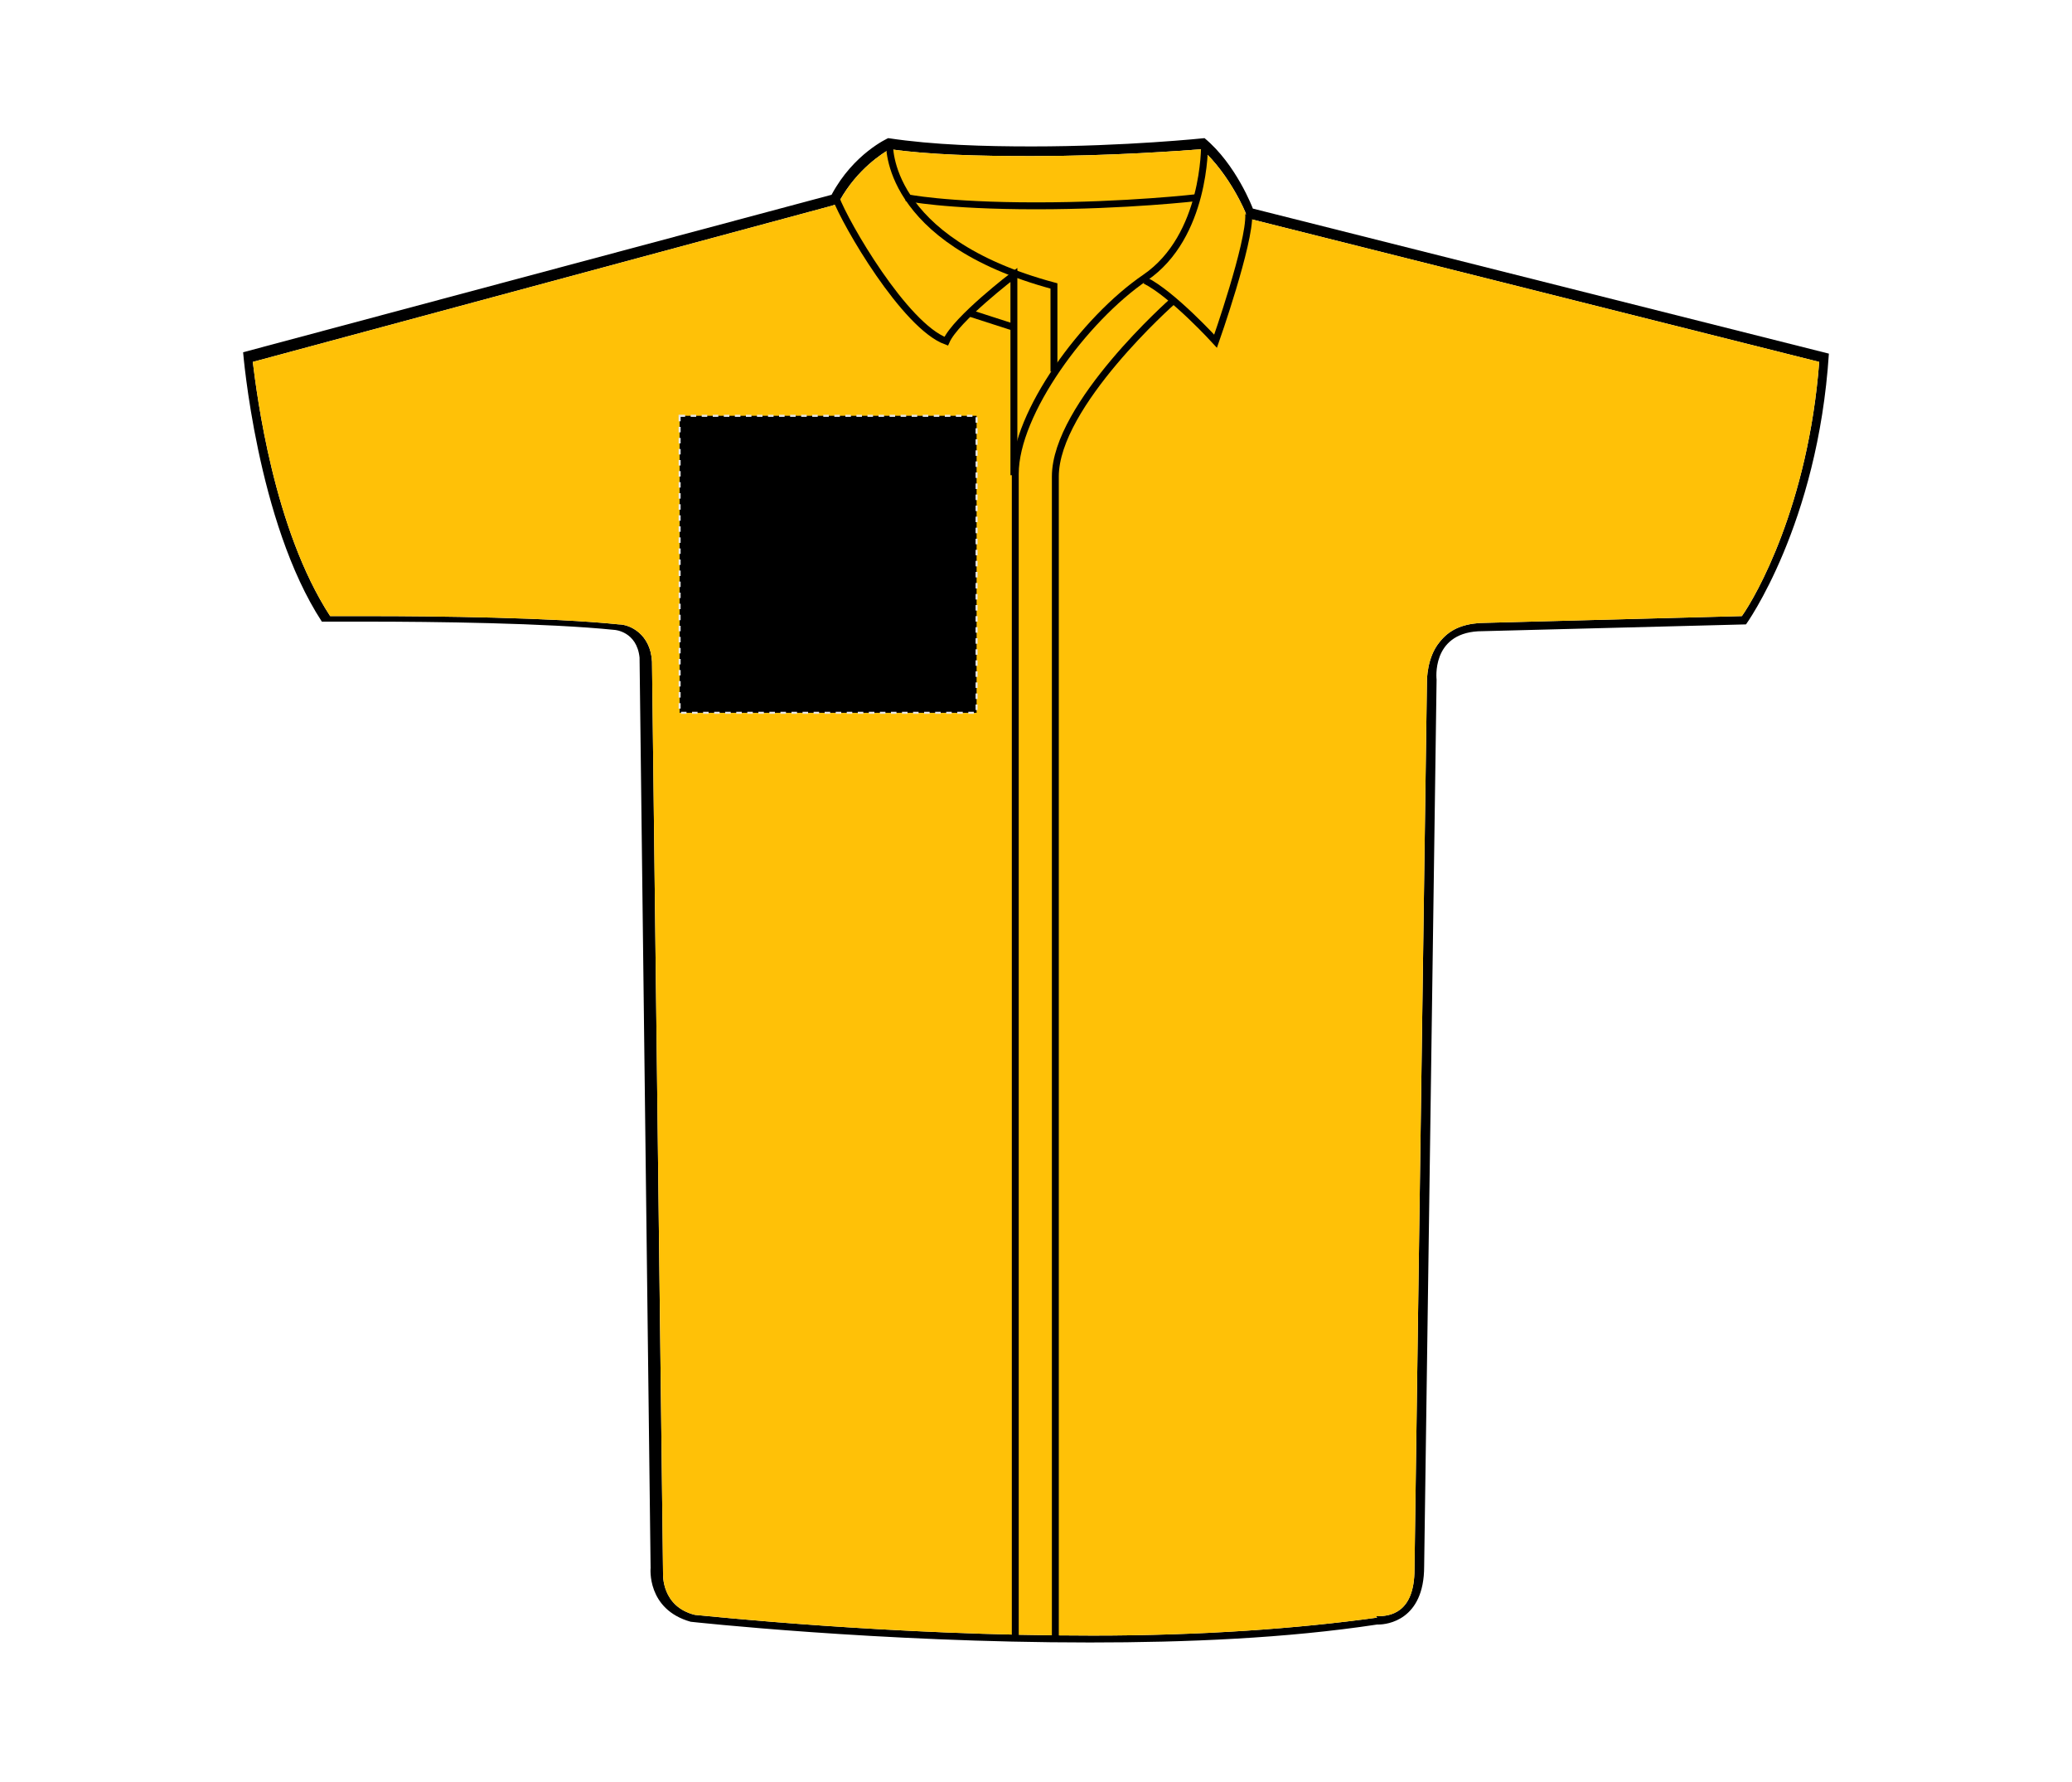 <?xml version="1.0" encoding="UTF-8"?>
<svg xmlns="http://www.w3.org/2000/svg" xmlns:xlink="http://www.w3.org/1999/xlink" version="1.1" id="Layer_1" x="0px" y="0px" viewBox="0 0 150 129" style="enable-background:new 0 0 150 129;" xml:space="preserve">
<style type="text/css">
	.st0{fill:#FFC107;}
	.st1{display:none;}
	.st2{display:inline;fill:none;stroke:#000000;stroke-width:0.25;}
	.st3{fill:none;stroke:#000000;stroke-width:0.5;}
	.st4{stroke:#E6E6E6;stroke-width:0.15;stroke-dasharray:0.4;}
</style>
<g id="shirt-ss-left-breast-garmentoutline">
	<path d="M90.7,15.1c0,0-1.2-3.2-3.5-5.1c0,0-5.7,0.6-12.5,0.6c-3.4,0-7.1-0.1-10.4-0.6c0,0-2.5,1.1-4.1,4.1L17.6,25.5   c0,0,1,12.3,5.7,19.5c0,0,1.3,0,3.3,0c4.7,0,13,0.1,17.9,0.6c0,0,1.6,0.1,1.8,2l0.8,65.9c0,0-0.3,3,2.9,3.9c0,0,13.6,1.5,28.9,1.5   c7,0,14.2-0.3,20.8-1.3c0,0,0,0,0.1,0c0.6,0,3.3-0.3,3.3-4.2l0.9-64.2c0,0-0.4-3.3,3-3.5l19.4-0.5c0,0,5.2-7.2,6-19.6L90.7,15.1z    M126.1,44.6l-19,0.5c-1.3,0.1-2.2,0.5-2.9,1.4c-0.9,1.1-0.9,2.7-0.9,2.9l-0.9,64.2c0,3.2-1.8,3.4-2.7,3.4h-0.1l0.1,0.1   c-5.8,0.8-12.7,1.3-20.6,1.3c-14.6,0-27.7-1.4-28.8-1.5c-2.4-0.6-2.3-2.9-2.3-3l-0.8-66c-0.1-2-1.6-2.7-2.4-2.7   c-4.8-0.5-13.3-0.6-18-0.6h-2.9c-4.1-6.3-5.3-16-5.6-18.4l41.9-11.3l0.3-0.1l0.3-0.3c1.3-2.3,3.1-3.4,3.6-3.7   c2.9,0.4,6.3,0.5,10.3,0.5c5.8,0,11-0.4,12.3-0.5c2,1.8,3.2,4.6,3.2,4.7l0.1,0.3l0.4,0.1l41,10.3C130.9,36.6,127.1,43.2,126.1,44.6   z"></path>
	<path class="st0" d="M131.7,26.2c-0.8,10.4-4.6,17-5.6,18.4l-19,0.5c-1.3,0.1-2.2,0.5-2.9,1.4c-0.9,1.1-0.9,2.7-0.9,2.9l-0.9,64.2   c0,3.2-1.8,3.4-2.7,3.4h-0.1l0.1,0.1c-5.8,0.8-12.7,1.3-20.6,1.3c-14.6,0-27.7-1.4-28.8-1.5c-2.4-0.6-2.3-2.9-2.3-3l-0.8-66   c-0.1-2-1.6-2.7-2.4-2.7c-4.8-0.5-13.3-0.6-18-0.6h-2.9c-4.1-6.3-5.3-16-5.6-18.4l41.9-11.3l0.3-0.1l0.3-0.3   c1.3-2.3,3.1-3.4,3.6-3.7c2.9,0.4,6.3,0.5,10.3,0.5c5.8,0,11-0.4,12.3-0.5c2,1.8,3.2,4.6,3.2,4.7l0.1,0.3l0.4,0.1L131.7,26.2z"></path>
	<g class="st1">
		<path class="st2" d="M74.9,21.6c0.3,0,0.5,0.3,0.5,0.5c0,0.3-0.3,0.5-0.5,0.5c-0.3,0-0.5-0.3-0.5-0.5    C74.4,21.8,74.6,21.6,74.9,21.6 M74.9,21.4c-0.4,0-0.6,0.3-0.6,0.6c0,0.4,0.3,0.6,0.6,0.6c0.4,0,0.6-0.3,0.6-0.6    C75.5,21.7,75.3,21.4,74.9,21.4L74.9,21.4z"></path>
		<path class="st2" d="M74.9,34.5c0.3,0,0.5,0.3,0.5,0.5s-0.3,0.5-0.5,0.5c-0.3,0-0.5-0.3-0.5-0.5S74.6,34.5,74.9,34.5 M74.9,34.2    c-0.4,0-0.6,0.3-0.6,0.6c0,0.4,0.3,0.6,0.6,0.6c0.4,0,0.6-0.3,0.6-0.6S75.3,34.2,74.9,34.2L74.9,34.2z"></path>
		<path class="st2" d="M74.9,46.3c0.3,0,0.5,0.3,0.5,0.5c0,0.3-0.3,0.5-0.5,0.5c-0.3,0-0.5-0.3-0.5-0.5S74.6,46.3,74.9,46.3     M74.9,46c-0.4,0-0.6,0.3-0.6,0.6s0.3,0.6,0.6,0.6c0.4,0,0.6-0.3,0.6-0.6S75.3,46,74.9,46L74.9,46z"></path>
		<path class="st2" d="M74.9,59.3c0.3,0,0.5,0.3,0.5,0.5s-0.3,0.5-0.5,0.5c-0.3,0-0.5-0.3-0.5-0.5C74.4,59.4,74.6,59.3,74.9,59.3     M74.9,59.1c-0.4,0-0.6,0.3-0.6,0.6c0,0.4,0.3,0.6,0.6,0.6c0.4,0,0.6-0.3,0.6-0.6C75.5,59.3,75.3,59.1,74.9,59.1L74.9,59.1z"></path>
		<path class="st2" d="M74.9,72.2c0.3,0,0.5,0.3,0.5,0.5c0,0.3-0.3,0.5-0.5,0.5c-0.3,0-0.5-0.3-0.5-0.5S74.6,72.2,74.9,72.2     M74.9,72c-0.4,0-0.6,0.3-0.6,0.6c0,0.4,0.3,0.6,0.6,0.6c0.4,0,0.6-0.3,0.6-0.6C75.5,72.4,75.3,72,74.9,72L74.9,72z"></path>
		<path class="st2" d="M74.9,85.3c0.3,0,0.5,0.3,0.5,0.5c0,0.3-0.3,0.5-0.5,0.5c-0.3,0-0.5-0.3-0.5-0.5S74.6,85.3,74.9,85.3     M74.9,85c-0.4,0-0.6,0.3-0.6,0.6c0,0.4,0.3,0.6,0.6,0.6c0.4,0,0.6-0.3,0.6-0.6S75.3,85,74.9,85L74.9,85z"></path>
		<path class="st2" d="M74.9,98.1c0.3,0,0.5,0.3,0.5,0.5s-0.3,0.5-0.5,0.5c-0.3,0-0.5-0.3-0.5-0.5S74.6,98.1,74.9,98.1 M74.9,97.9    c-0.4,0-0.6,0.3-0.6,0.6c0,0.4,0.3,0.6,0.6,0.6c0.4,0,0.6-0.3,0.6-0.6C75.5,98.2,75.3,97.9,74.9,97.9L74.9,97.9z"></path>
		<path class="st2" d="M74.9,110.1c0.3,0,0.5,0.3,0.5,0.5c0,0.3-0.3,0.5-0.5,0.5c-0.3,0-0.5-0.3-0.5-0.5S74.6,110.1,74.9,110.1     M74.9,109.8c-0.4,0-0.6,0.3-0.6,0.6c0,0.4,0.3,0.6,0.6,0.6c0.4,0,0.6-0.3,0.6-0.6C75.5,110.2,75.3,109.8,74.9,109.8L74.9,109.8z"></path>
	</g>
	<path class="st3" d="M87.2,10.5c0,0,0.1,6.6-4.3,9.6s-9.4,9.8-9.4,14.2s0,84.2,0,84.2"></path>
	<path class="st3" d="M84.9,21.8c0,0-8.5,7.5-8.5,12.7s0,84.1,0,84.1"></path>
	<path class="st3" d="M64.4,10.4c0,0-0.4,7,11.9,10.3c0,0.8,0,6.2,0,6.2"></path>
	<line class="st3" x1="70.3" y1="22.7" x2="73.4" y2="23.7"></line>
	<path class="st3" d="M82.9,20.3c2,1,5.1,4.4,5.1,4.4s2.5-7.1,2.4-9.2"></path>
	<path class="st3" d="M73.4,34.4V19.9c0,0-4.2,3.2-4.9,4.8c-3-1.1-7.3-8.5-8-10.4"></path>
	<path class="st3" d="M65.6,14.3c0,0,2.8,0.6,9.4,0.6s11.7-0.6,11.7-0.6"></path>
</g>
<rect id="shirt-ss-left-breast-garmentscreenbounds" x="49.2" y="30.1" class="st4" width="21.5" height="21.5"></rect>
</svg>
